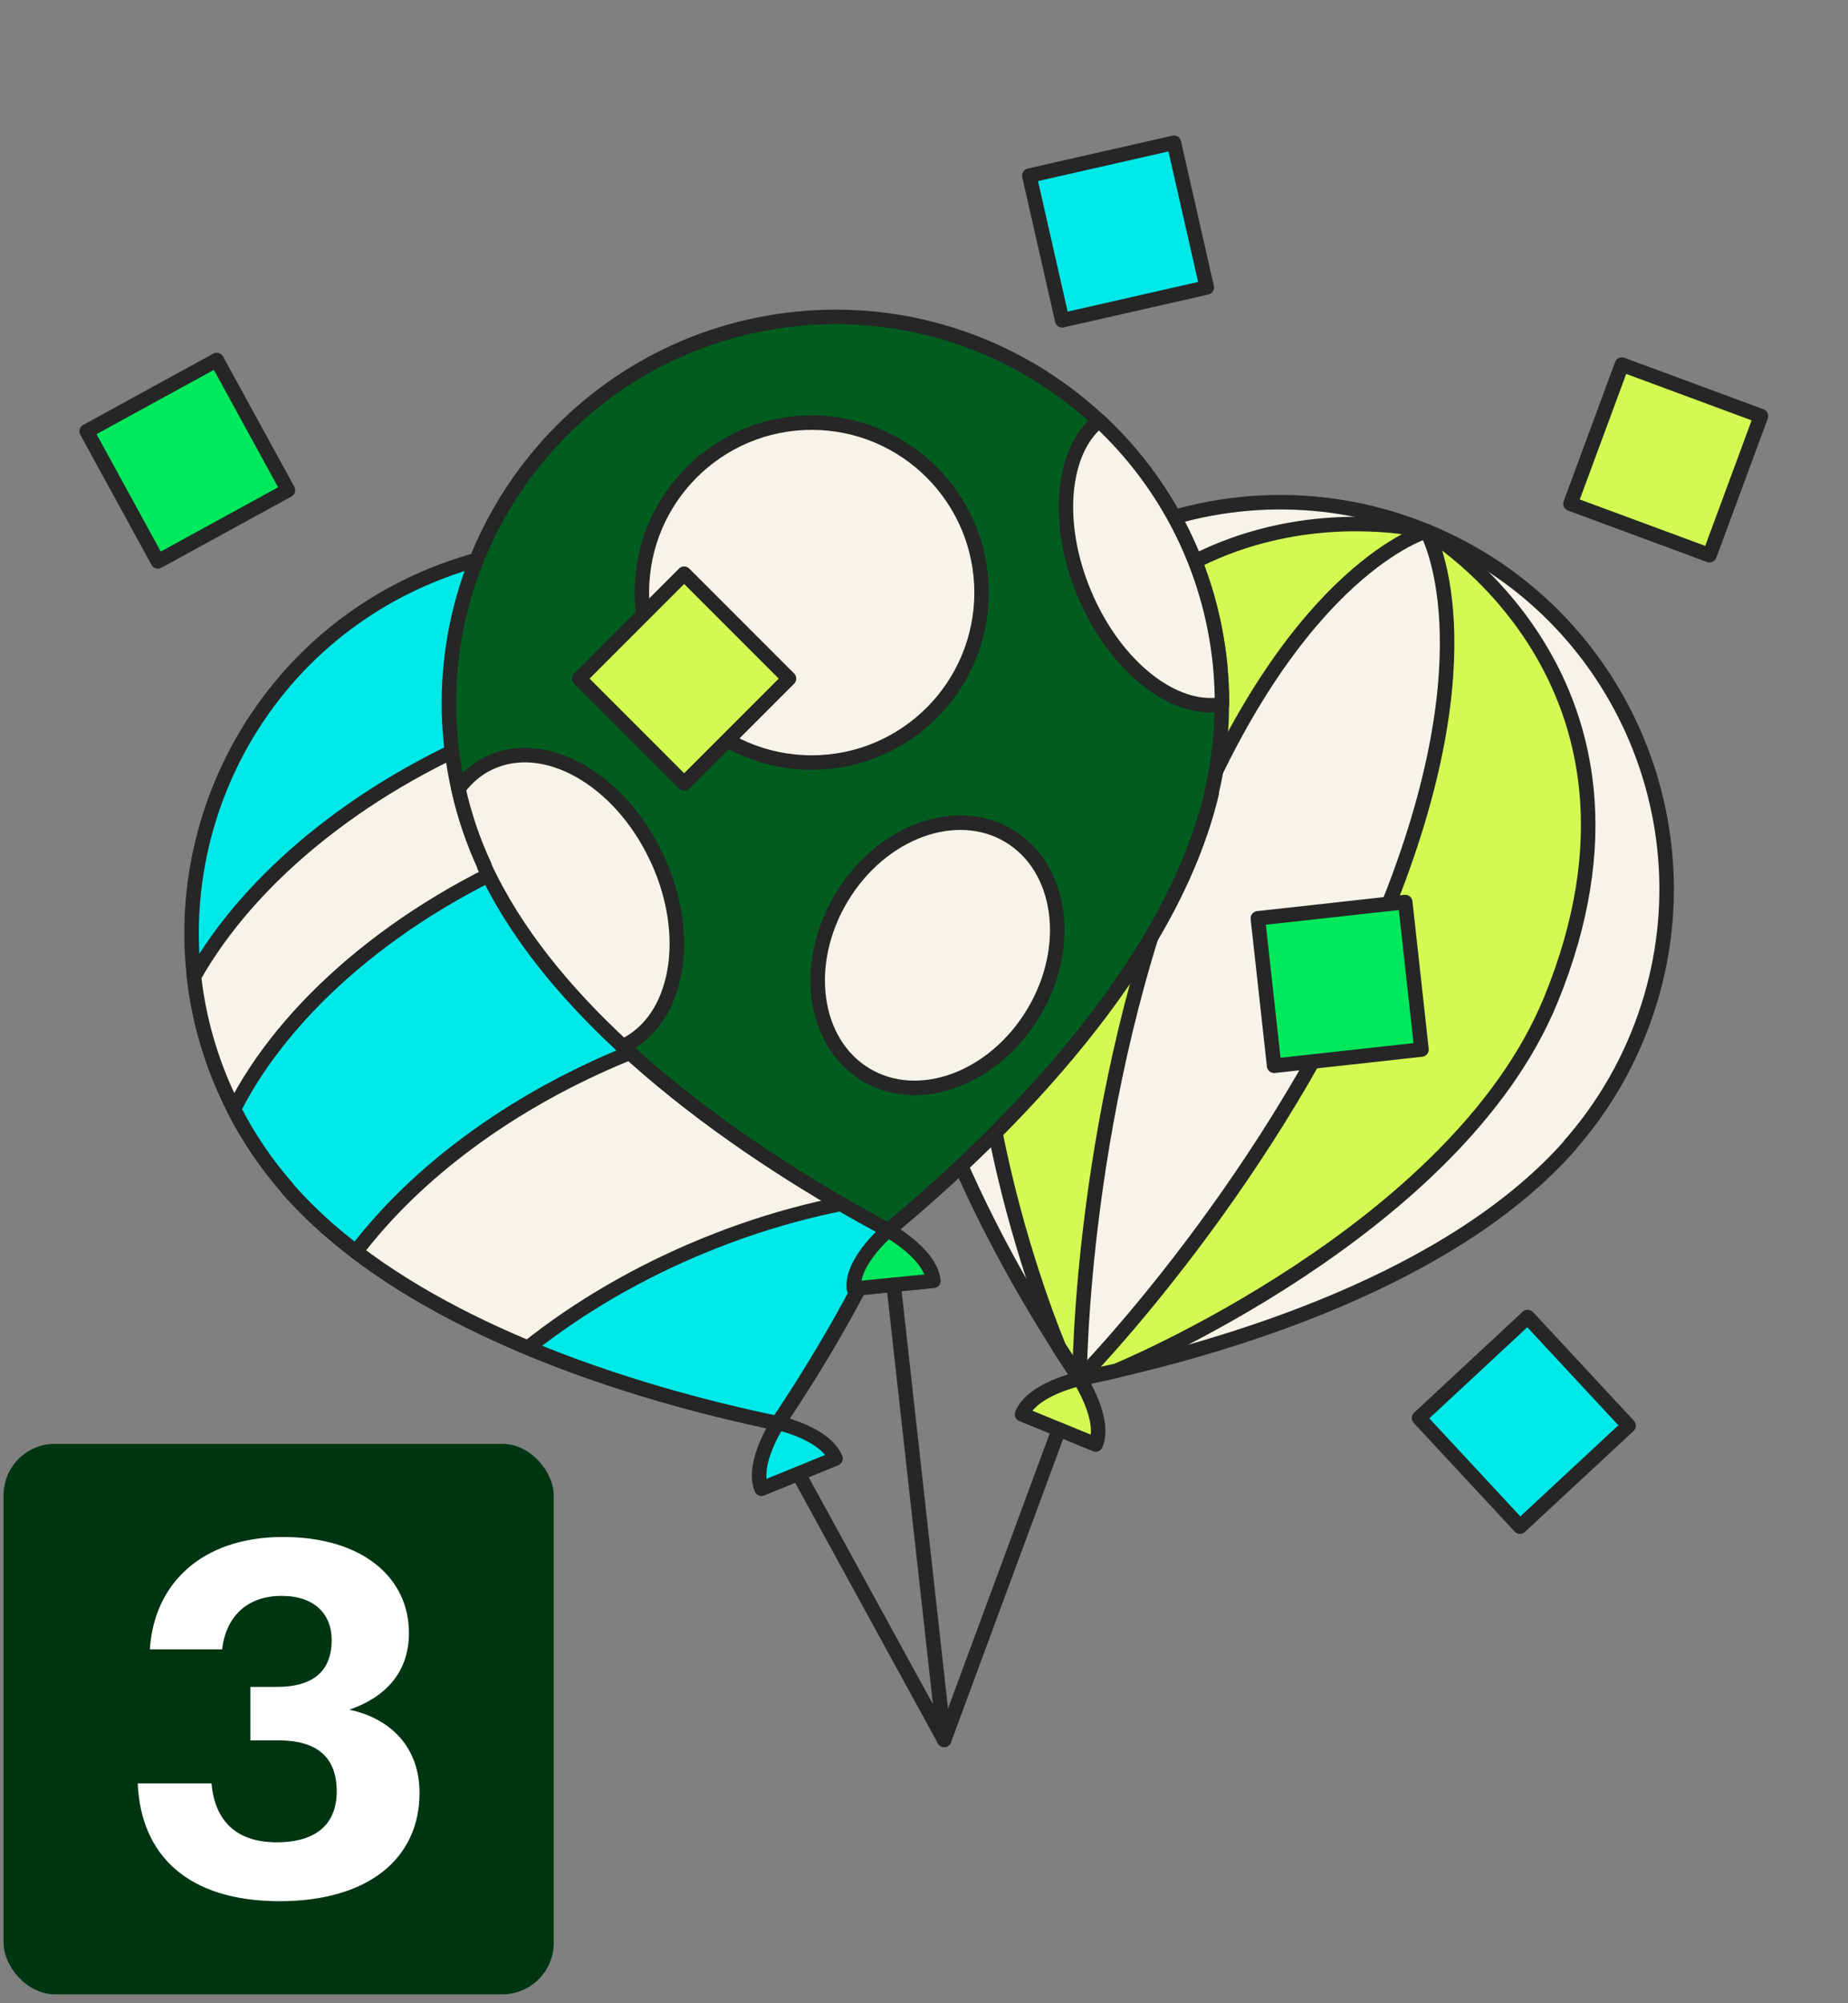 <svg width="144" height="156" viewBox="0 0 144 156" fill="none" xmlns="http://www.w3.org/2000/svg">
<rect x="0" y="0" width="144" height="156" fill="#808080" stroke="none"/>
<path d="M72.933 61.293C66.655 45.893 49.078 38.494 33.678 44.785C18.279 51.062 10.88 68.639 17.17 84.038C18.479 87.231 20.269 90.076 22.419 92.533H22.392C31.501 102.938 48.744 108.374 60.618 110.831C67.39 100.774 75.911 84.826 75.15 71.029H75.123C74.949 67.771 74.228 64.485 72.933 61.293Z" fill="#00E9E9" stroke="#262626" stroke-width="1.13" stroke-linecap="round" stroke-linejoin="round"/>
<path d="M60.605 110.818C60.605 110.818 58.534 113.97 59.336 115.933C60.898 115.292 62.221 114.758 62.221 114.758C62.221 114.758 63.53 114.223 65.106 113.582C64.304 111.606 60.618 110.804 60.618 110.804L60.605 110.818Z" fill="#00E9E9" stroke="#262626" stroke-width="1.13" stroke-linecap="round" stroke-linejoin="round"/>
<path d="M15.112 76.051C15.419 78.736 16.087 81.407 17.156 84.025C18.465 87.217 20.255 90.062 22.405 92.52H22.378C26.185 96.874 31.407 100.36 37.07 103.111C42.947 102.911 49.371 101.562 55.769 98.957C62.166 96.353 67.696 92.827 72.037 88.86C74.16 82.93 75.456 76.786 75.149 71.016H75.122C74.948 67.757 74.227 64.472 72.931 61.279C71.863 58.661 70.474 56.271 68.818 54.147C60.577 51.77 49.585 52.558 38.673 57.005C27.761 61.453 19.346 68.572 15.126 76.038L15.112 76.051Z" fill="#F6F4E9" stroke="#262626" stroke-width="1.13" stroke-linecap="round" stroke-linejoin="round"/>
<path d="M42.4 66.181C30.927 70.856 22.206 78.496 18.226 86.376C19.374 88.633 20.79 90.703 22.406 92.533H22.379C30.219 101.508 44.11 106.784 55.396 109.629C56.758 109.188 58.134 108.681 59.496 108.133C60.872 107.572 62.194 106.971 63.477 106.33C69.554 96.393 75.791 82.916 75.123 71.029H75.096C74.963 68.599 74.535 66.141 73.774 63.71C65.427 60.865 53.847 61.506 42.374 66.181H42.4Z" fill="#00E9E9" stroke="#262626" stroke-width="1.13" stroke-linecap="round" stroke-linejoin="round"/>
<path d="M48.877 82.062C39.755 85.788 32.369 91.371 27.734 97.475C37.257 104.727 50.787 108.801 60.617 110.831C66.227 102.51 73.039 90.129 74.775 78.295C67.189 77.187 58 78.349 48.877 82.075V82.062Z" fill="#F6F4E9" stroke="#262626" stroke-width="1.13" stroke-linecap="round" stroke-linejoin="round"/>
<path d="M70.408 93.014C65.439 93.521 60.177 94.817 54.941 96.954C49.706 99.091 45.044 101.842 41.131 104.954C47.862 107.759 54.848 109.642 60.591 110.831C63.863 105.969 67.549 99.732 70.394 93.027L70.408 93.014Z" fill="#00E9E9" stroke="#262626" stroke-width="1.13" stroke-linecap="round" stroke-linejoin="round"/>
<path d="M127.612 80.646C133.916 65.26 126.557 47.67 111.171 41.365C95.784 35.061 78.194 42.421 71.89 57.807C70.581 60.999 69.86 64.285 69.686 67.544H69.659C68.871 81.327 77.379 97.302 84.124 107.359C95.998 104.928 113.254 99.519 122.376 89.141H122.35C124.513 86.683 126.303 83.838 127.612 80.646Z" fill="#F6F4E9" stroke="#262626" stroke-width="1.13" stroke-linecap="round" stroke-linejoin="round"/>
<path d="M84.124 107.372C84.124 107.372 80.438 108.16 79.637 110.137C81.199 110.778 82.508 111.312 82.508 111.312C82.508 111.312 83.817 111.846 85.38 112.487C86.195 110.51 84.124 107.358 84.124 107.358V107.372Z" fill="#D2FA52" stroke="#262626" stroke-width="1.13" stroke-linecap="round" stroke-linejoin="round"/>
<path d="M84.124 107.372C84.124 107.372 84.124 85.575 92.606 64.859C101.087 44.144 111.171 41.365 111.171 41.365C111.171 41.365 88.866 35.689 78.662 60.585C71.289 78.589 82.522 104.914 82.522 104.914L84.124 107.372Z" fill="#D2FA52" stroke="#262626" stroke-width="1.13" stroke-linecap="round" stroke-linejoin="round"/>
<path d="M84.125 107.372C84.125 107.372 99.418 91.852 107.913 71.136C116.394 50.421 111.171 41.365 111.171 41.365C111.171 41.365 131.046 52.958 120.841 77.868C113.469 95.872 86.997 106.744 86.997 106.744L84.138 107.372H84.125Z" fill="#D2FA52" stroke="#262626" stroke-width="1.13" stroke-linecap="round" stroke-linejoin="round"/>
<path d="M95.063 51.796C93.407 35.248 78.648 23.174 62.1 24.83C45.551 26.486 33.477 41.245 35.133 57.793C35.481 61.226 36.389 64.472 37.751 67.437H37.724C43.508 79.991 58.507 90.089 69.205 95.805C78.555 88.085 91.243 75.21 94.422 61.76H94.395C95.156 58.581 95.397 55.229 95.049 51.796H95.063Z" fill="#005D1F" stroke="#262626" stroke-width="1.13" stroke-linecap="round" stroke-linejoin="round"/>
<path d="M69.205 95.806C69.205 95.806 66.32 98.237 66.534 100.36C68.217 100.187 69.632 100.053 69.632 100.053C69.632 100.053 71.048 99.906 72.731 99.746C72.517 97.622 69.219 95.819 69.219 95.819L69.205 95.806Z" fill="#00E95C" stroke="#262626" stroke-width="1.13" stroke-linecap="round" stroke-linejoin="round"/>
<path d="M63.249 59.383C70.559 59.383 76.485 53.457 76.485 46.147C76.485 38.837 70.559 32.911 63.249 32.911C55.939 32.911 50.013 38.837 50.013 46.147C50.013 53.457 55.939 59.383 63.249 59.383Z" fill="#F6F4E9" stroke="#262626" stroke-width="1.13" stroke-linecap="round" stroke-linejoin="round"/>
<path d="M80.525 78.883C83.61 73.749 82.763 67.576 78.635 65.095C74.506 62.614 68.658 64.765 65.573 69.9C62.488 75.034 63.334 81.207 67.463 83.688C71.592 86.169 77.44 84.018 80.525 78.883Z" fill="#F6F4E9" stroke="#262626" stroke-width="1.13" stroke-linecap="round" stroke-linejoin="round"/>
<path d="M85.633 32.764C82.735 35.074 82.174 40.737 84.511 46.267C86.902 51.93 91.483 55.496 95.223 54.842C95.223 53.827 95.17 52.811 95.076 51.783C94.315 44.21 90.816 37.572 85.647 32.764H85.633Z" fill="#F6F4E9" stroke="#262626" stroke-width="1.13" stroke-linecap="round" stroke-linejoin="round"/>
<path d="M51.147 66.742C48.276 60.652 42.452 57.366 38.138 59.41C37.163 59.864 36.362 60.558 35.721 61.426C36.188 63.523 36.883 65.54 37.764 67.437H37.737C40.102 72.566 44.002 77.294 48.529 81.474C48.529 81.474 48.556 81.474 48.569 81.461C52.883 79.431 54.032 72.846 51.16 66.755L51.147 66.742Z" fill="#F6F4E9" stroke="#262626" stroke-width="1.13" stroke-linecap="round" stroke-linejoin="round"/>
<path d="M73.573 135.487L62.221 114.771" stroke="#262626" stroke-width="1.13" stroke-linecap="round" stroke-linejoin="round"/>
<path d="M73.573 135.487L69.633 100.053" stroke="#262626" stroke-width="1.13" stroke-linecap="round" stroke-linejoin="round"/>
<path d="M73.573 135.487L82.509 111.326" stroke="#262626" stroke-width="1.13" stroke-linecap="round" stroke-linejoin="round"/>
<path d="M61.48 52.847L53.31 44.677L45.141 52.847L53.31 61.016L61.48 52.847Z" fill="#D2FA52" stroke="#262626" stroke-width="1.13" stroke-linecap="round" stroke-linejoin="round"/>
<path d="M137.217 32.401L126.382 28.393L122.374 39.228L133.209 43.236L137.217 32.401Z" fill="#D2FA52" stroke="#262626" stroke-width="1.13" stroke-linecap="round" stroke-linejoin="round"/>
<path d="M22.436 38.171L16.888 28.037L6.754 33.585L12.302 43.719L22.436 38.171Z" fill="#00E95C" stroke="#262626" stroke-width="1.13" stroke-linecap="round" stroke-linejoin="round"/>
<path d="M126.904 111.022L119.039 102.559L110.576 110.423L118.44 118.886L126.904 111.022Z" fill="#00E9E9" stroke="#262626" stroke-width="1.13" stroke-linecap="round" stroke-linejoin="round"/>
<path d="M91.474 11.117L80.208 13.677L82.768 24.943L94.034 22.383L91.474 11.117Z" fill="#00E9E9" stroke="#262626" stroke-width="1.13" stroke-linecap="round" stroke-linejoin="round"/>
<path d="M35.102 117.341L24.03 120.641L27.331 131.713L38.403 128.412L35.102 117.341Z" fill="#D2FA52" stroke="#262626" stroke-width="1.13" stroke-linecap="round" stroke-linejoin="round"/>
<path d="M110.766 81.73L109.498 70.246L98.015 71.514L99.282 82.997L110.766 81.73Z" fill="#00E95C" stroke="#262626" stroke-width="1.13" stroke-linecap="round" stroke-linejoin="round"/>
<rect x="0.279" y="112.438" width="42.867" height="42.867" rx="4" fill="#003512"/>
<path d="M21.791 148.052C28.638 148.052 32.691 144.777 32.691 139.613C32.691 136.107 30.488 133.833 27.222 133.14C30.016 132.176 31.865 130.25 31.865 127.167C31.865 122.851 28.245 119.691 22.067 119.691C15.653 119.691 11.994 123.391 11.679 128.439H17.306C17.62 125.857 19.273 124.277 21.949 124.277C24.546 124.277 25.845 125.741 25.845 127.706C25.845 130.057 24.507 131.367 21.555 131.367H19.509V135.529H21.713C24.743 135.529 26.238 136.878 26.238 139.498C26.238 141.964 24.743 143.467 21.555 143.467C18.171 143.467 16.715 141.54 16.479 138.881H10.734C10.97 144.469 14.63 148.052 21.791 148.052Z" fill="white"/>
</svg>
